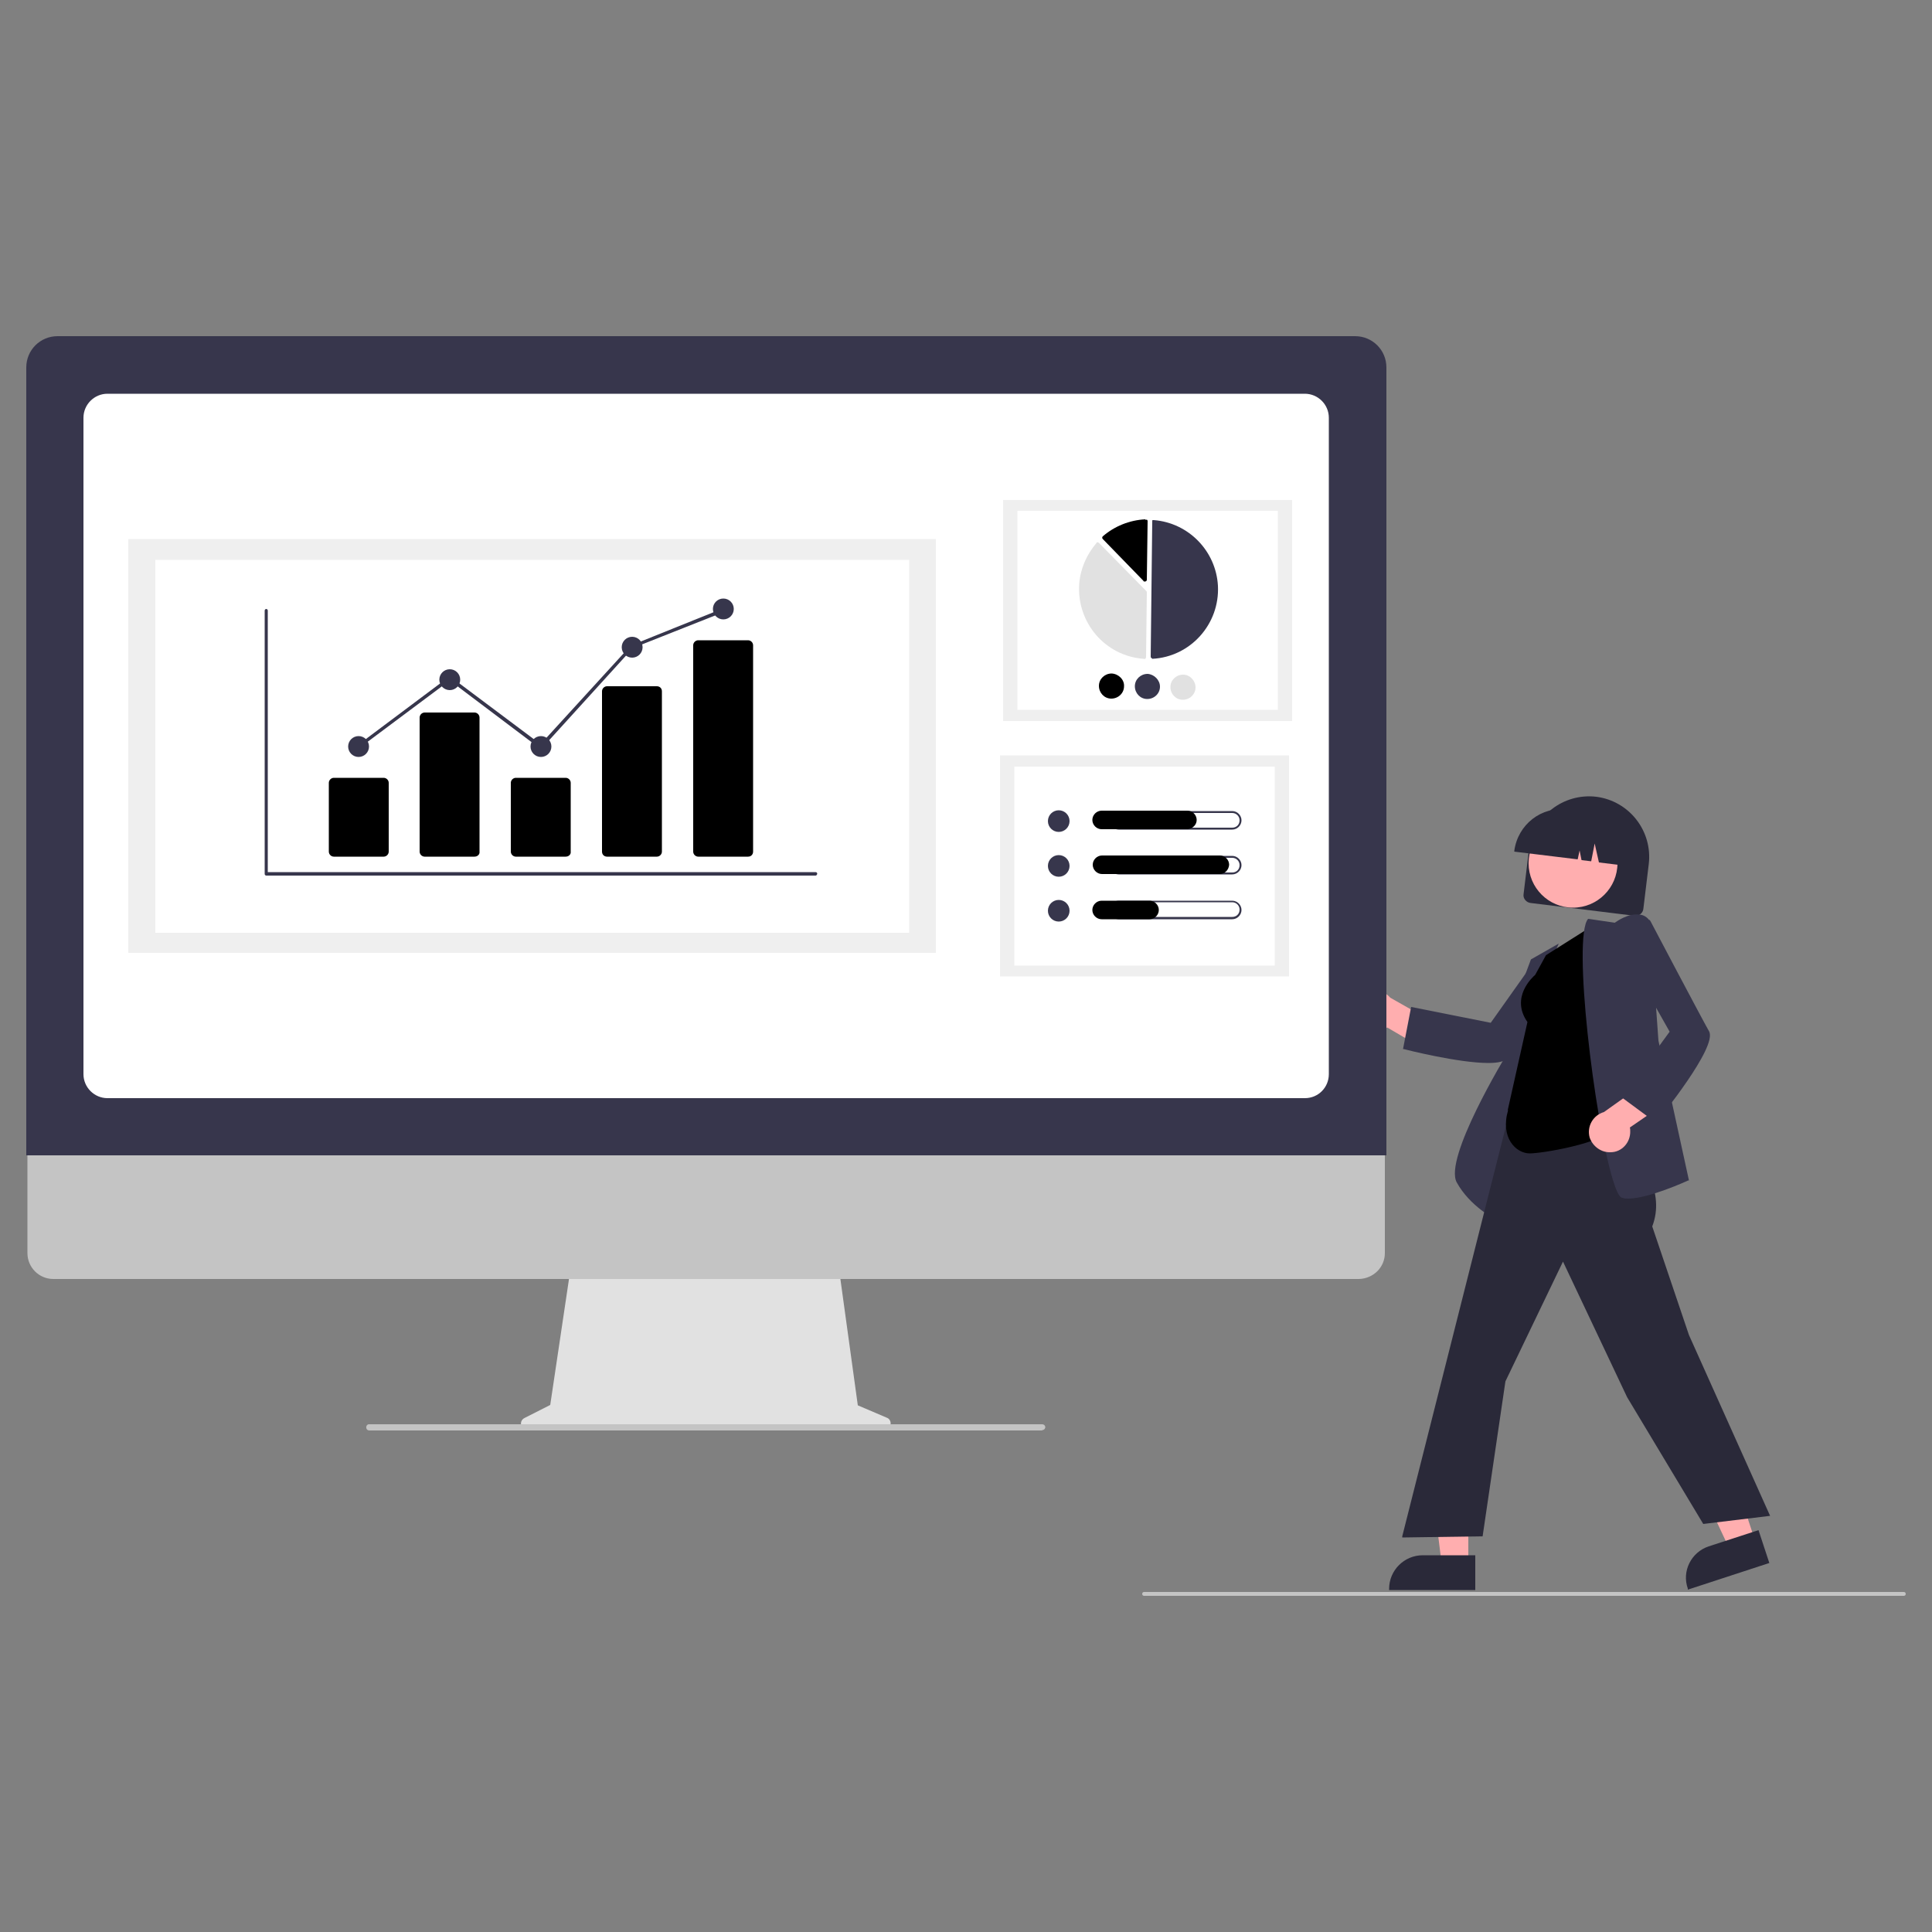 <svg xmlns="http://www.w3.org/2000/svg" id="uuid-4e1522a2-bb47-489c-bbd7-1b509821c1eb" viewBox="0 0 500 500"><rect x="0" y="0" width="500" height="500" fill="#808080" stroke="none"/><defs><style>.uuid-d507a1fc-1f72-449f-9fa6-8d258c51cf62{fill:#ffaeaf;}.uuid-83a8ef25-4309-465c-acf3-0390677d1a05{fill:#fff;}.uuid-4366012b-e981-4576-8b70-2836cccb967f{fill:#efefef;}.uuid-1cfc5750-6c91-489d-a886-e229a03f57d7{fill:#c4c4c4;}.uuid-be1f8d16-28d7-4215-9def-bee97a95e58d{fill:#e1e1e1;}.uuid-ef85eb6f-f689-4230-9eb3-35bc64cf14f0{fill:#37364c;}.uuid-fca452e8-3694-4532-a9ed-817a9617f2ab{fill:#2a2939;}</style></defs><path class="uuid-fca452e8-3694-4532-a9ed-817a9617f2ab" d="M394.3,231.4l1.4-11.6c1.1-8.6,8.9-14.6,17.4-13.6,8.6,1.1,14.6,8.9,13.6,17.4l-1.4,11.6c-.1,1.1-1.2,2-2.3,1.8l-26.8-3.3c-1.2-.1-2.1-1.2-1.9-2.3Z"></path><circle class="uuid-d507a1fc-1f72-449f-9fa6-8d258c51cf62" cx="407.1" cy="223.4" r="11.5"></circle><path class="uuid-fca452e8-3694-4532-a9ed-817a9617f2ab" d="M391.9,220.2c.9-6.8,7-11.6,13.8-10.7l2.3,.3c6.8,.9,11.6,7,10.7,13.8v.2l-4.9-.6-1.1-4.9-.9,4.6-2.5-.3-.5-2.5-.5,2.3-16.4-2v-.2Z"></path><path class="uuid-d507a1fc-1f72-449f-9fa6-8d258c51cf62" d="M351.1,264.1c1.3,2.6,4.5,3.6,7.1,2.3,.3,0,.5-.3,.8-.5l10.4,6.1,5.2-5.4-14.8-8.4c-1.9-2.2-5.3-2.5-7.5-.5-1.8,1.6-2.3,4.3-1.2,6.4h0Z"></path><path class="uuid-ef85eb6f-f689-4230-9eb3-35bc64cf14f0" d="M385.2,275.1c-7.7,0-21.2-3.4-21.9-3.6h-.2l2.1-10.9,20.6,4.1,11.2-15.8,12.9-1.3-.4,.5c-.2,.2-16.8,22.1-19.3,25.7-.7,.9-2.5,1.3-5,1.3Z"></path><path class="uuid-ef85eb6f-f689-4230-9eb3-35bc64cf14f0" d="M387.3,315.5h-.3c-.1,0-6.6-3.3-10-9.5-3.4-6.2,12.4-32.3,13.5-34.1v-8.3l5.7-15.3,7.2-4.1-6.2,14.5-9.9,56.8Z"></path><polygon class="uuid-d507a1fc-1f72-449f-9fa6-8d258c51cf62" points="380 404.7 373.1 404.7 369.8 378.1 380 378.1 380 404.7"></polygon><path class="uuid-fca452e8-3694-4532-a9ed-817a9617f2ab" d="M381.8,411.5h-22.3v-.3c0-4.8,3.9-8.7,8.7-8.7h13.6v9Z"></path><polygon class="uuid-d507a1fc-1f72-449f-9fa6-8d258c51cf62" points="454.2 398.7 447.6 400.9 436.2 376.6 445.9 373.5 454.2 398.7"></polygon><path class="uuid-fca452e8-3694-4532-a9ed-817a9617f2ab" d="M457.9,404.5l-21.1,6.9v-.3c-1.6-4.5,.9-9.4,5.4-10.9h0l12.9-4.2,2.8,8.5Z"></path><path class="uuid-fca452e8-3694-4532-a9ed-817a9617f2ab" d="M440.8,394.4l-19.7-32.8-16.6-35.1-14.9,31-5.9,40.1-20.8,.3v-.3l32-126.6,25,3.7-1.1,16.5,.7,1c5.6,8,11.5,16.3,8.1,25.2l9.5,28.1,21,46.8-17.3,2.1Z"></path><path d="M395.9,298.5c-3.6,0-7.7-4.1-5.6-11.2h-.1l5.1-22.8c-4.5-6.4,1.4-11.7,2-12.2l2.8-5.1,12.5-7.9,6.3,52.4h-.1c-4.6,4.4-19.9,6.8-22.9,6.8Z"></path><path class="uuid-ef85eb6f-f689-4230-9eb3-35bc64cf14f0" d="M421.4,310.2c-.5,0-1,0-1.5-.2-.5,0-1.3-.7-2.5-4.7-4.8-15.7-10.5-62.9-6.4-67.5h.1l6.8,1c.6-.4,3.5-2.5,6.3-2.1,1.1,0,2.2,.7,2.8,1.7h0l2.2,30.9,7.9,36.2h-.2c-.4,.2-10.3,4.7-15.5,4.7Z"></path><path class="uuid-d507a1fc-1f72-449f-9fa6-8d258c51cf62" d="M416.8,298.2c2.9,0,5.2-2.5,5.1-5.5,0-.3,0-.6-.1-.9l9.9-6.8-2.7-7.1-13.9,9.9c-2.8,.8-4.5,3.7-3.7,6.6,.8,2.3,3,3.9,5.4,3.8h0Z"></path><path class="uuid-ef85eb6f-f689-4230-9eb3-35bc64cf14f0" d="M428.5,290.5l-8.8-6.5,12.4-17-9.5-16.8,4.3-12.2,.3,.5c.1,.2,12.9,24.5,15.1,28.4,2.3,4-12.9,22.6-13.5,23.4l-.3,.2Z"></path><path class="uuid-be1f8d16-28d7-4215-9def-bee97a95e58d" d="M229.5,366.9l-7.5-3.2-5.2-37.7h-68.8l-5.6,37.6-6.7,3.4c-.8,.4-1.1,1.4-.7,2.1,.3,.5,.8,.9,1.4,.9h92.5c.9,0,1.6-.7,1.6-1.6,0-.7-.4-1.3-1-1.5Z"></path><path class="uuid-1cfc5750-6c91-489d-a886-e229a03f57d7" d="M351.7,331H13.8c-3.7,0-6.7-3-6.7-6.7v-47.7H358.4v47.7c0,3.7-3,6.6-6.7,6.7Z"></path><path class="uuid-ef85eb6f-f689-4230-9eb3-35bc64cf14f0" d="M358.7,299H6.8V95.1c0-4.5,3.6-8.1,8.1-8.1H350.7c4.5,0,8.1,3.6,8.1,8.1v203.9h0Z"></path><path class="uuid-83a8ef25-4309-465c-acf3-0390677d1a05" d="M337.7,284.2H27.8c-3.4,0-6.2-2.8-6.2-6.2V108.1c0-3.4,2.8-6.2,6.2-6.2H337.7c3.4,0,6.2,2.8,6.2,6.2v169.9c0,3.4-2.7,6.2-6.2,6.2Z"></path><path class="uuid-1cfc5750-6c91-489d-a886-e229a03f57d7" d="M269.7,370.2H95.6c-.4,0-.7-.2-.8-.6-.1-.4,.1-.9,.6-1h174.3c.4,0,.7,.2,.8,.6,.1,.4-.2,.8-.6,.9-.1,0-.2,0-.2,0Z"></path><rect class="uuid-4366012b-e981-4576-8b70-2836cccb967f" x="259.6" y="129.4" width="74.8" height="57.2"></rect><rect class="uuid-83a8ef25-4309-465c-acf3-0390677d1a05" x="263.3" y="132.2" width="67.4" height="51.5"></rect><path class="uuid-ef85eb6f-f689-4230-9eb3-35bc64cf14f0" d="M298.2,170.5h0c9.9-.5,17.5-9,17-18.9-.5-9-7.6-16.3-16.6-17-.1,0-.2,0-.3,0-.1,0-.1,.2-.1,.3l-.4,35c0,.3,.2,.5,.4,.5h0Z"></path><path class="uuid-be1f8d16-28d7-4215-9def-bee97a95e58d" d="M284.1,140.4c.1,0,.3,0,.4,.2l12.1,12.3c.1,0,.2,.2,.2,.4l-.2,16.8c0,0-.1,.3-.2,.4s-.3,0-.4,0c-10-.7-17.4-9.4-16.7-19.4,.3-3.9,1.9-7.6,4.5-10.6,0-.1,.1-.2,.3-.2h0Z"></path><path d="M296.4,134.5c.1,0,.3,0,.4,0,.1,0,.2,.2,.2,.4l-.2,15.1c0,.3-.2,.5-.5,.5s-.3,0-.4-.2l-10.5-10.8c-.2-.2-.2-.5,0-.7h0c3-2.6,6.9-4.2,11-4.4-.1,0,0,0,0,0Z"></path><path d="M290.9,177.6c0,1.8-1.5,3.2-3.3,3.2s-3.2-1.5-3.2-3.3,1.5-3.2,3.3-3.2h0c1.8,.1,3.3,1.6,3.2,3.3Z"></path><path class="uuid-ef85eb6f-f689-4230-9eb3-35bc64cf14f0" d="M300.2,177.7c0,1.8-1.5,3.2-3.3,3.2s-3.2-1.5-3.2-3.3,1.5-3.2,3.3-3.2h0c1.7,.1,3.2,1.6,3.2,3.3Z"></path><path class="uuid-be1f8d16-28d7-4215-9def-bee97a95e58d" d="M309.4,177.9c0,1.8-1.5,3.2-3.3,3.2s-3.2-1.5-3.2-3.3,1.5-3.2,3.3-3.2h0c1.8,0,3.2,1.6,3.2,3.3Z"></path><rect class="uuid-4366012b-e981-4576-8b70-2836cccb967f" x="258.8" y="195.5" width="74.8" height="57.2"></rect><rect class="uuid-83a8ef25-4309-465c-acf3-0390677d1a05" x="262.5" y="198.4" width="67.4" height="51.5"></rect><circle class="uuid-ef85eb6f-f689-4230-9eb3-35bc64cf14f0" cx="274" cy="212.5" r="2.8"></circle><path class="uuid-ef85eb6f-f689-4230-9eb3-35bc64cf14f0" d="M318.9,210.4c1,0,1.9,.8,1.9,1.9s-.8,1.9-1.9,1.9h-29.4c-1,0-1.9-.8-1.9-1.9s.8-1.9,1.9-1.9h29.4m0-.5h-29.4c-1.3,0-2.4,1.1-2.4,2.4s1.1,2.4,2.4,2.4h29.4c1.3,0,2.4-1.1,2.4-2.4s-1.1-2.4-2.4-2.4h0Z"></path><path d="M307.3,214.6h-22.2c-1.3,0-2.4-1.1-2.4-2.4s1.1-2.4,2.4-2.4h22.2c1.3,0,2.4,1.1,2.4,2.4,0,1.3-1.1,2.3-2.4,2.4Z"></path><circle class="uuid-ef85eb6f-f689-4230-9eb3-35bc64cf14f0" cx="274" cy="224.1" r="2.8"></circle><path class="uuid-ef85eb6f-f689-4230-9eb3-35bc64cf14f0" d="M318.9,222c1,0,1.9,.8,1.9,1.9s-.8,1.9-1.9,1.9h-29.4c-1,0-1.9-.8-1.9-1.9s.8-1.9,1.9-1.9h29.4m0-.5h-29.4c-1.3,0-2.4,1.1-2.4,2.4s1.1,2.4,2.4,2.4h29.4c1.3,0,2.4-1.1,2.4-2.4s-1.1-2.4-2.4-2.4Z"></path><path d="M315.7,226.2h-30.5c-1.3,0-2.4-1.1-2.4-2.4s1.1-2.4,2.4-2.4h30.5c1.3,0,2.4,1.1,2.4,2.4-.1,1.3-1.1,2.4-2.4,2.4Z"></path><circle class="uuid-ef85eb6f-f689-4230-9eb3-35bc64cf14f0" cx="274" cy="235.7" r="2.8"></circle><path class="uuid-ef85eb6f-f689-4230-9eb3-35bc64cf14f0" d="M318.9,233.5c1,0,1.9,.8,1.9,1.9s-.8,1.9-1.9,1.9h-29.4c-1,0-1.9-.8-1.9-1.9s.8-1.9,1.9-1.9h29.4m0-.4h-29.4c-1.3,0-2.4,1.1-2.4,2.4s1.1,2.4,2.4,2.4h29.4c1.3,0,2.4-1.1,2.4-2.4s-1.1-2.4-2.4-2.4Z"></path><path d="M297.5,237.9h-12.4c-1.3,0-2.4-1.1-2.4-2.4s1.1-2.4,2.4-2.4h12.4c1.3,0,2.4,1.1,2.4,2.4s-1.1,2.4-2.4,2.4Z"></path><rect class="uuid-4366012b-e981-4576-8b70-2836cccb967f" x="33.2" y="139.5" width="209" height="107.1"></rect><rect class="uuid-83a8ef25-4309-465c-acf3-0390677d1a05" x="40.2" y="144.9" width="195.1" height="96.5"></rect><path class="uuid-ef85eb6f-f689-4230-9eb3-35bc64cf14f0" d="M211.1,226.6H68.9c-.2,0-.4-.2-.4-.4v-68.2c0-.2,.2-.4,.4-.4s.4,.2,.4,.4h0v67.7H211.1c.2,0,.4,.2,.4,.4s-.2,.5-.4,.5Z"></path><path d="M99.3,221.7h-12.9c-.7,0-1.3-.6-1.3-1.3v-17.8c0-.7,.6-1.3,1.3-1.3h12.9c.7,0,1.3,.6,1.3,1.3v17.8c0,.7-.6,1.3-1.3,1.3Z"></path><path d="M122.8,221.7h-12.9c-.7,0-1.3-.6-1.3-1.3v-34.7c0-.7,.6-1.3,1.3-1.3h12.9c.7,0,1.3,.6,1.3,1.3v34.7c.1,.7-.5,1.3-1.3,1.3Z"></path><path d="M146.4,221.7h-12.9c-.7,0-1.3-.6-1.3-1.3v-17.8c0-.7,.6-1.3,1.3-1.3h12.9c.7,0,1.3,.6,1.3,1.3v17.8c.1,.7-.5,1.3-1.3,1.3Z"></path><path d="M170,221.7h-12.9c-.7,0-1.3-.5-1.3-1.3v-41.5c0-.7,.6-1.3,1.3-1.3h12.9c.7,0,1.3,.5,1.3,1.3v41.5c0,.7-.6,1.3-1.3,1.3Z"></path><path d="M193.6,221.7h-12.9c-.7,0-1.3-.6-1.3-1.3v-53.4c0-.7,.6-1.3,1.3-1.3h12.9c.7,0,1.3,.6,1.3,1.3v53.4c0,.7-.5,1.3-1.3,1.3Z"></path><circle class="uuid-ef85eb6f-f689-4230-9eb3-35bc64cf14f0" cx="92.8" cy="193.2" r="2.7"></circle><circle class="uuid-ef85eb6f-f689-4230-9eb3-35bc64cf14f0" cx="116.4" cy="175.9" r="2.7"></circle><circle class="uuid-ef85eb6f-f689-4230-9eb3-35bc64cf14f0" cx="140" cy="193.2" r="2.7"></circle><circle class="uuid-ef85eb6f-f689-4230-9eb3-35bc64cf14f0" cx="163.6" cy="167.5" r="2.7"></circle><circle class="uuid-ef85eb6f-f689-4230-9eb3-35bc64cf14f0" cx="187.2" cy="157.6" r="2.7"></circle><polygon class="uuid-ef85eb6f-f689-4230-9eb3-35bc64cf14f0" points="140 193.9 116.4 176.1 93.1 193.5 92.5 192.9 116.4 175 139.9 192.6 163.3 167 163.4 167 187 157.5 187.3 158.4 163.8 167.7 140 193.9"></polygon><path class="uuid-1cfc5750-6c91-489d-a886-e229a03f57d7" d="M492.7,413h-196.6c-.3,0-.5-.2-.5-.5s.2-.5,.5-.5h196.6c.3,0,.5,.2,.5,.5s-.2,.5-.5,.5Z"></path></svg>